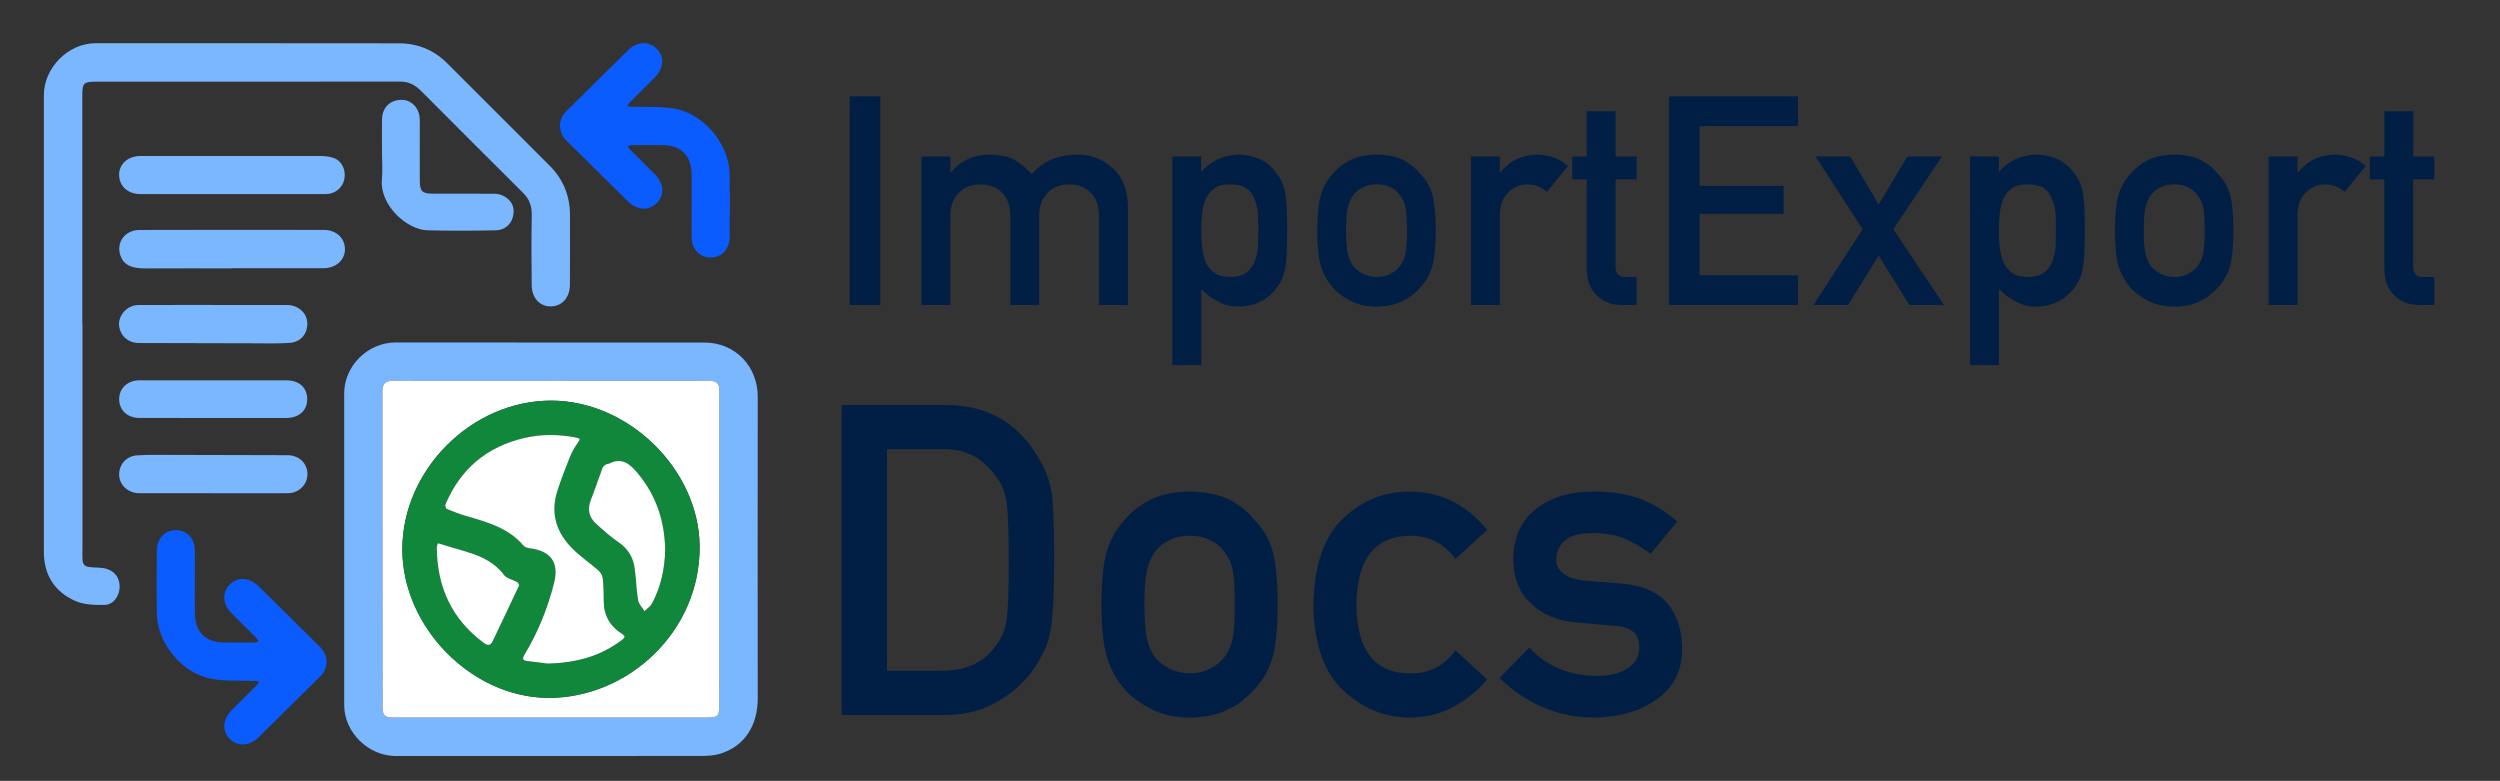 <?xml version="1.0" encoding="utf-8"?>
<!-- Generator: Adobe Illustrator 24.1.0, SVG Export Plug-In . SVG Version: 6.00 Build 0)  -->
<svg version="1.1" id="Layer_1" xmlns="http://www.w3.org/2000/svg" xmlns:xlink="http://www.w3.org/1999/xlink" x="0px" y="0px"
	 viewBox="0 0 5356 1673" style="enable-background:new 0 0 5356 1673;" xml:space="preserve">
<rect x="0" y="0" width="5356" height="1673" fill="#333333" stroke="none"/>
<style type="text/css">
	.st0{fill:#7BB7FF;}
	.st1{fill:#0B5CFF;}
	.st2{fill:#FFFFFF;}
	.st3{fill:#10873B;}
	.st4{fill:#011F44;}
</style>
<path class="st0" d="M1181.3,733.8c109.1,0,218.3,0,327.4,0c66.1,0,114.8,50.4,114.7,116.7c-0.3,215-0.2,429.9,0,644.9
	c0.1,59.4-28.5,103.5-80.7,119.5c-12.7,3.9-26.7,4.6-40.1,4.6c-218.3,0.3-436.5,0.2-654.8,0.2c-58.4,0-110.3-50.6-110.4-108.9
	c-0.2-222.7-0.2-445.3,0-668c0.1-59,50.5-108.9,109.8-109.1C958.6,733.6,1070,733.8,1181.3,733.8z M1541,1177.2
	c0-112.8,0-225.5,0-338.3c0-18.3-4.7-23-22.6-23c-225.5-0.1-451.1-0.1-676.6-0.3c-15.8,0-22.5,6.8-22.5,22.5
	c0.2,225.5,0.2,451.1,0.3,676.6c0,17.9,4.8,22.6,23,22.6c222.6,0.1,445.2,0.1,667.8,0c28.8,0,30.5-1.7,30.5-30.6
	C1541.1,1396.8,1541,1287,1541,1177.2z"/>
<path class="st0" d="M176.7,696.2c0,159.7,0,319.4,0,479c0,1.1,0,2.2-0.1,3.3c-0.5,36.4-0.5,36.4,36,37.7
	c25.2,0.9,41.6,14.6,43.5,36.2c1.9,21.2-11.5,43-31.4,43.5c-21.4,0.5-45-0.1-63.9-8.6c-43.5-19.5-66.8-55.3-66.8-104.5
	c0.1-326.3,0.1-652.6,0-979c0-58.7,52.3-111.2,110.8-111.2c216.8,0.1,433.6-0.2,650.4,0.2c39.7,0.1,74.5,14.4,102.8,42.7
	c73.4,73.2,146.7,146.4,219.9,219.8c28.8,28.9,43,64.1,43.2,104.7c0.2,49.8,0,99.6-0.1,149.4c-0.1,27.6-16,46.2-40.1,47
	c-23.9,0.8-41.5-17.6-41.8-45.2c-0.5-50.2-0.7-100.3,0.1-150.5c0.3-18.9-4.9-34-18.4-47.3c-73.2-72.8-146.2-145.9-219.1-219
	c-12.5-12.5-26.2-19.6-44.6-19.6c-216.4,0.3-432.9,0.2-649.3,0.2c-29.1,0-31.5,2.4-31.5,31.1c0,163.3,0,326.7,0,490
	C176.6,696.2,176.7,696.2,176.7,696.2z"/>
<path class="st1" d="M417.5,1247.4c0,23.1-0.5,46.1,0.1,69.2c0.9,36.8,22.6,58.8,59.1,59.8c23,0.6,46.1,0.3,69.2,0.1
	c2.7,0,5.4-1.3,8.1-2c-1.4-2.4-2.3-5.2-4.2-7.1c-17.8-17.9-35.7-35.7-53.6-53.5c-19.3-19.2-21-44.4-4.1-61.5
	c17.2-17.4,42.8-15.5,62.3,3.9c43.8,43.6,87.9,87,131.9,130.4c17.5,17.3,17.8,44.5,0.4,61.7c-44.2,43.8-88.5,87.5-132.7,131.2
	c-19.4,19.2-45.2,20.4-62.3,2.8c-16.4-16.9-14.6-41.3,4.5-60.6c18.3-18.4,36.8-36.7,55.1-55.2c1.7-1.7,2.6-4.1,3.9-6.1
	c-2.3-0.6-4.7-1.5-7-1.6c-30.6-1.2-61.8,0.8-91.9-4c-64.9-10.3-119.3-75.6-120.3-141.1c-0.7-44.6-0.3-89.3-0.1-134
	c0.1-25.8,17.3-44,40.6-44.1c23.6-0.1,40.6,17.7,40.9,43.5c0.3,22.7,0.1,45.4,0.1,68.1C417.4,1247.4,417.4,1247.4,417.5,1247.4z"/>
<path class="st0" d="M497.5,575c-61.9,0-123.7-0.2-185.6,0.1c-30.4,0.2-46.5-7.4-53.6-26.9c-10.3-28.2,9.1-55.4,40.2-55.5
	c100-0.3,199.9-0.2,299.9-0.2c31.9,0,63.7,0,95.6,0.1c26.6,0.1,45.3,17.7,45,42c-0.3,23.1-19.8,40-45.9,40c-65.2,0-130.3,0-195.5,0
	C497.5,574.8,497.5,574.9,497.5,575z"/>
<path class="st0" d="M497.3,415.8c-65.5,0-131.1,0.1-196.6,0c-26.8,0-45.3-17-45.5-41.3c-0.2-23.1,19.2-40.3,45.5-40.3
	c127.8-0.1,255.5-0.2,383.3,0c10.1,0,20.8,0.7,30.2,4c18.3,6.4,27.4,25.7,23.5,45.7c-3.6,18.3-19.7,31.8-39.4,31.9
	C631.3,415.9,564.3,415.8,497.3,415.8z"/>
<path class="st0" d="M818.4,325.4c0-23.4-0.4-46.9,0.1-70.3c0.5-25.3,18.2-41.8,42.9-41.2c21.6,0.6,37.8,18.9,37.9,42.9
	c0.1,43.2,0.1,86.4,0.1,129.6c0,23.6,4.9,28.5,28.1,28.5c43.6,0,87.1,0,130.7,0.1c22.2,0,41.2,16,42.1,35.1
	c1.1,23.8-14.1,42.8-38.2,43.3c-48.7,1.1-97.4,1.2-146,0c-45.4-1.1-103-54.9-97.9-108.7C819.9,365,818.4,345.1,818.4,325.4z"/>
<path class="st0" d="M457.2,653.5c52.7,0,105.4,0,158.1,0c22.9,0,41.8,16.3,43,37c1.4,23.7-13.5,42.5-37.7,44.1
	c-24.8,1.7-49.7,1-74.6,0.9c-82.7-0.1-165.4-0.2-248.1-0.6c-22.6-0.1-39.1-14.2-42.5-35.2c-3-18.7,9.8-38.4,29.6-44.5
	c4.8-1.5,10.1-1.8,15.1-1.8c52.3-0.1,104.7-0.1,157-0.1C457.2,653.4,457.2,653.5,457.2,653.5z"/>
<path class="st0" d="M455.5,1056.7c-52.3,0-104.7,0-157,0c-23.2,0-42.1-16.7-43.2-38.1c-1.1-22.2,14.6-41.4,38-43
	c25.1-1.7,50.5-1,75.7-1c82.3,0.1,164.7,0.2,247,0.6c22.7,0.1,39.7,14.7,42.3,35.2c2.6,20.4-9.9,39-30.5,44.9
	c-4.5,1.3-9.4,1.4-14.1,1.4c-52.7,0.1-105.4,0.1-158.1,0.1C455.5,1056.8,455.5,1056.8,455.5,1056.7z"/>
<path class="st0" d="M455.5,895.5c-52.4,0-104.7,0.1-157.1-0.1c-25.5-0.1-42.9-16.6-43.1-40c-0.2-23.5,17.9-40.6,43.7-40.6
	c104.7-0.1,209.5-0.1,314.2,0c27.8,0,44.9,15.6,45,40.1c0.1,24.8-17.5,40.6-45.6,40.6C560.3,895.6,507.9,895.5,455.5,895.5z"/>
<path class="st2" d="M1541,1177.2c0,109.8,0.1,219.7-0.1,329.5c0,28.9-1.7,30.6-30.5,30.6c-222.6,0.1-445.2,0.1-667.8,0
	c-18.3,0-23-4.7-23-22.6c-0.1-225.5-0.1-451.1-0.3-676.6c0-15.7,6.7-22.5,22.5-22.5c225.5,0.2,451.1,0.2,676.6,0.3
	c17.9,0,22.6,4.7,22.6,23C1541,951.6,1541,1064.4,1541,1177.2z M1180.1,858.3c-169.9,0.3-318.1,148.6-318.1,318.5
	c0,166.9,148.4,317.2,311.9,318.3c170.2,1.2,326.7-141.3,325-325.3C1497.3,1006.3,1347,858,1180.1,858.3z"/>
<path class="st3" d="M1180.1,858.3c166.9-0.3,317.2,148,318.7,311.5c1.7,184.1-154.8,326.6-325,325.3
	c-163.5-1.2-311.9-151.4-311.9-318.3C862,1006.9,1010.2,858.5,1180.1,858.3z M1172.5,1421.6c62.8-1.2,114.6-16.2,160.1-50.7
	c6.9-5.2,7.4-8.3-0.4-13.2c-25.5-16.1-38.5-39.2-38.8-69.6c-0.1-16.1-0.4-32.3-2-48.3c-0.6-6-4.2-13.1-8.7-17
	c-17.5-15.5-37-28.8-53.8-45c-36.8-35.4-50.9-78-34.2-127.9c7.8-23.2,16.3-46.2,25.5-68.9c4.6-11.3,10.4-22.5,17.7-32.3
	c5.9-7.8,5.3-9.5-3.9-11.3c-36.8-7.2-73.5-7.6-110.1,0.8c-80.6,18.6-137.2,66-169.5,142.2c-1.1,2.6,0.7,9.1,2.8,10
	c13.5,5.6,27.2,10.8,41.1,14.9c45.1,13.2,90.5,25.2,122.9,63.3c2.9,3.4,8.6,5.4,13.3,6c45.8,5.8,63.7,30.5,52.3,75.4
	c-13.7,53.8-34.4,104.9-63.1,152.6c-5,8.3-4.3,12.4,6,13.6C1146.1,1418,1162.4,1420.3,1172.5,1421.6z M1425.1,1178
	c-1.2-61.5-19-115.8-58-163c-17-20.5-34-36.1-62.4-21.5c-1.9,1-4.6,0.4-6.3,1.6c-2.8,1.9-6.3,4.2-7.3,7.1
	c-8.6,22.9-16.2,46.2-25.2,69c-7.8,19.9-4.3,36.9,11.1,50.9c15.7,14.2,31.6,28.4,49,40.4c20.3,14,31,32.7,34,56.2
	c2.9,22.4,3.4,45.2,7.2,67.5c1.4,8.3,8.9,15.5,13.6,23.2c5.5-5.4,12.6-9.8,16.1-16.2C1416.2,1256.9,1424.2,1217.8,1425.1,1178z
	 M938.1,1163.8c-0.6,2.5-2.3,6.1-2.3,9.6c0.7,83.9,31.8,152.8,100.2,203.5c9.6,7.1,15,6.3,20-4.3c18.6-39.3,37.4-78.4,55.8-117.8
	c0.8-1.7-1.6-6.5-3.8-7.8c-9.3-5.4-22.3-7.6-28.2-15.3c-20.2-26.7-48-39.7-78.4-49.1C981.1,1176.5,960.8,1170.6,938.1,1163.8z"/>
<path class="st2" d="M1172.5,1421.6c-10.1-1.3-26.4-3.6-42.8-5.4c-10.4-1.1-11-5.3-6-13.6c28.7-47.7,49.4-98.8,63.1-152.6
	c11.5-45-6.4-69.7-52.3-75.4c-4.7-0.6-10.4-2.6-13.3-6c-32.4-38-77.9-50-122.9-63.3c-14-4.1-27.7-9.3-41.1-14.9
	c-2.1-0.9-3.9-7.4-2.8-10c32.3-76.2,88.9-123.6,169.5-142.2c36.6-8.4,73.3-8,110.1-0.8c9.2,1.8,9.8,3.5,3.9,11.3
	c-7.3,9.7-13.1,20.9-17.7,32.3c-9.2,22.7-17.8,45.6-25.5,68.9c-16.7,49.9-2.6,92.5,34.2,127.9c16.8,16.2,36.3,29.5,53.8,45
	c4.5,4,8.1,11,8.7,17c1.7,16,1.9,32.2,2,48.3c0.3,30.4,13.3,53.6,38.8,69.6c7.8,4.9,7.3,8,0.4,13.2
	C1287.1,1405.5,1235.3,1420.4,1172.5,1421.6z"/>
<path class="st2" d="M1425.1,1178c-0.9,39.7-8.9,78.9-28.3,115c-3.4,6.4-10.6,10.9-16.1,16.2c-4.7-7.7-12.2-15-13.6-23.2
	c-3.7-22.3-4.3-45.1-7.2-67.5c-3-23.5-13.7-42.2-34-56.2c-17.4-11.9-33.3-26.1-49-40.4c-15.4-13.9-18.9-31-11.1-50.9
	c9-22.8,16.6-46.1,25.2-69c1.1-2.9,4.6-5.2,7.3-7.1c1.7-1.1,4.4-0.6,6.3-1.6c28.4-14.6,45.5,1,62.4,21.5
	C1406.2,1062.2,1423.9,1116.5,1425.1,1178z"/>
<path class="st2" d="M938.1,1163.8c22.7,6.8,43.1,12.7,63.3,18.9c30.5,9.3,58.2,22.3,78.4,49.1c5.8,7.7,18.8,9.9,28.2,15.3
	c2.2,1.2,4.6,6.1,3.8,7.8c-18.3,39.4-37.2,78.5-55.8,117.8c-5,10.6-10.4,11.4-20,4.3c-68.4-50.7-99.5-119.6-100.2-203.5
	C935.7,1169.9,937.4,1166.4,938.1,1163.8z"/>
<path class="st1" d="M1481.8,440c0-23.1,0.5-46.1-0.1-69.2c-0.9-36.8-22.6-58.8-59.1-59.8c-23-0.6-46.1-0.3-69.2-0.1
	c-2.7,0-5.4,1.3-8.1,2c1.4,2.4,2.3,5.2,4.2,7.1c17.8,17.9,35.7,35.7,53.6,53.5c19.3,19.2,21,44.4,4.1,61.5
	c-17.2,17.4-42.8,15.5-62.3-3.9c-43.8-43.6-87.9-87-131.9-130.4c-17.5-17.3-17.8-44.5-0.4-61.7c44.2-43.8,88.5-87.5,132.7-131.2
	c19.4-19.2,45.2-20.4,62.3-2.8c16.4,16.9,14.6,41.3-4.5,60.6c-18.3,18.4-36.8,36.7-55.1,55.2c-1.7,1.7-2.6,4.1-3.9,6.1
	c2.3,0.6,4.7,1.5,7,1.6c30.6,1.2,61.8-0.8,91.8,4c64.9,10.3,119.3,75.6,120.3,141.1c0.7,44.6,0.3,89.3,0.1,134
	c-0.1,25.8-17.3,44-40.6,44.1c-23.6,0.1-40.6-17.7-40.9-43.5c-0.3-22.7-0.1-45.4-0.1-68.1C1481.9,440,1481.8,440,1481.8,440z"/>
<g>
	<path class="st4" d="M1820.4,206.5h65.5v446.9h-65.5V206.5z"/>
	<path class="st4" d="M1974.2,335.2h62V369h1.2c21-25.1,48.7-37.7,83.1-37.7c22.1,0.4,39.8,4.2,53.3,11.3
		c13.3,8,25.4,18.1,36.5,30.3c24.9-28.2,58.3-42.1,100.2-41.7c26.4,0,50.5,9.3,72.3,27.9c21.7,18.8,32.9,46.4,33.7,82.8v211.5h-61.9
		V463.7c0-22.3-5.9-39.3-17.8-50.9c-11.9-11.9-27.1-17.8-45.8-17.8c-18.7,0-34.1,5.9-46.2,17.8c-12.3,11.7-18.4,28.6-18.4,50.9
		v189.7h-61.9V463.7c0-22.3-5.9-39.3-17.8-50.9c-12.1-11.9-27.4-17.8-46.2-17.8c-18.7,0-34,5.9-45.8,17.8
		c-12.5,11.7-18.7,28.6-18.7,50.9v189.7h-61.9V335.2z"/>
	<path class="st4" d="M2511.6,335.2h61.9v33.1c20.6-23.7,47.1-36.1,79.5-37.1c37.8,1,65.4,14.9,82.8,41.7
		c8.5,10,14.3,23.2,17.5,39.5c3,16.1,4.4,43.5,4.4,82.1c0,37.6-1.5,64.6-4.4,80.9c-3.2,16.4-9,29.7-17.5,40.2
		c-8.5,12.3-19.7,22.1-33.5,29.4c-13.6,7.6-30.1,11.5-49.2,12c-15.8,0-30-3.6-42.4-10.7c-13.4-6.5-25.8-15.5-37.1-26.8v162.6h-61.9
		V335.2z M2634.4,593.4c14.7,0,26.2-2.9,34.7-8.6c8.5-5.9,14.6-13.5,18.1-22.8c4-9.6,6.6-20.3,8-32c0.4-11.5,0.6-23.3,0.6-35.4
		c0-12.7-0.2-25.1-0.6-37.2c-1.4-12.1-4.1-22.8-8-32c-3.6-9.6-9.6-17.2-18.1-22.8c-8.5-5.1-20.1-7.7-34.7-7.7c-13.9,0-24.9,3-33,8.9
		c-8.5,5.9-14.8,13.7-18.7,23.4c-3.8,9.6-6.2,20.1-7.4,31.4c-1.2,11.9-1.8,23.9-1.8,36c0,11.3,0.6,22.6,1.8,33.8
		c1.2,11.9,3.7,22.7,7.4,32.3c4,9.6,10.2,17.4,18.7,23.4C2609.5,590.3,2620.5,593.4,2634.4,593.4z"/>
	<path class="st4" d="M2822.1,494c0-33.6,2.7-59.4,8-77.4c5.5-17.6,14.1-32.4,25.5-44.5c8.5-10.6,20.4-20,35.6-28.4
		c15-7.9,34.3-12.1,57.9-12.5c24.3,0.4,44,4.6,59.1,12.6c14.8,8.4,26.3,17.9,34.4,28.5c12.2,12.1,20.9,26.9,26,44.4
		c4.9,18,7.4,43.7,7.4,77.2c0,33.5-2.5,59.1-7.4,76.6c-5.1,17.6-13.9,32.8-26.1,45.7c-4,4.7-8.8,9.3-14.5,13.8
		c-5.1,5.1-11.8,9.5-19.9,13.2c-15,8.8-34.7,13.4-59.1,13.8c-23.5-0.4-42.8-5-57.9-13.8c-15.2-8-27.1-17-35.6-27
		c-11.5-12.9-20-28.1-25.5-45.7C2824.8,553.1,2822.1,527.5,2822.1,494z M3014.3,494.6c0-22.8-1-39.4-3-49.8
		c-2-10-6.1-18.9-12.2-26.5c-4.6-7.2-11.3-12.8-20.2-16.9c-8.5-4.3-18.5-6.5-29.8-6.5c-10.5,0-20.2,2.2-29.2,6.5
		c-8.5,4.1-15.5,9.7-20.8,16.9c-5.4,7.6-9.2,16.4-11.6,26.5c-2.4,10.5-3.6,26.9-3.6,49.2c0,22.1,1.2,38.3,3.6,48.6
		c2.4,10.5,6.2,19.7,11.6,27.7c5.4,6.1,12.3,11.6,20.8,16.3c8.9,4.5,18.6,6.8,29.2,6.8c11.3,0,21.2-2.3,29.8-6.8
		c8.9-4.7,15.7-10.1,20.2-16.3c6.1-8,10.2-17.2,12.2-27.7C3013.3,532.4,3014.3,516.4,3014.3,494.6z"/>
	<path class="st4" d="M3151.3,335.2h61.9V369h1.3c20.4-25.1,47.1-37.7,80.2-37.7c24.8,0.4,46.3,8.6,64.7,24.4l-45.2,55.3
		c-13.1-10.7-26.7-16-40.7-16c-15.9,0-29.4,5.3-40.7,16c-12.7,10.4-19.2,27.3-19.6,50.6v191.8h-61.9V335.2z"/>
	<path class="st4" d="M3399.3,238.4h61.9v96.9h45.1v49h-45.1v185.5c-0.4,16.1,6.9,24,22,23.6h23.2v60H3474
		c-21.7,0-39.5-6.9-53.3-20.8c-14.2-13.3-21.3-32.5-21.3-57.6V384.3h-31.1v-49h31.1V238.4z"/>
	<path class="st4" d="M3575.6,206.5h276.5v63.7h-211v127.9h180.1v60h-180.1v131.6h211v63.7h-276.5V206.5z"/>
	<path class="st4" d="M3889.6,335.2h74.2l61.1,102.9l61.4-102.9h74.2L4056.3,491l108.4,162.5h-73.9l-65.9-105.9l-65.6,105.9h-74.2
		L3990.5,491L3889.6,335.2z"/>
	<path class="st4" d="M4220.5,335.2h61.9v33.1c20.6-23.7,47.1-36.1,79.5-37.1c37.8,1,65.4,14.9,82.8,41.7
		c8.5,10,14.3,23.2,17.5,39.5c3,16.1,4.4,43.5,4.4,82.1c0,37.6-1.5,64.6-4.4,80.9c-3.2,16.4-9,29.7-17.5,40.2
		c-8.5,12.3-19.7,22.1-33.5,29.4c-13.6,7.6-30.1,11.5-49.2,12c-15.8,0-30-3.6-42.4-10.7c-13.4-6.5-25.8-15.5-37.1-26.8v162.6h-61.9
		V335.2z M4343.2,593.4c14.7,0,26.2-2.9,34.7-8.6c8.5-5.9,14.6-13.5,18.1-22.8c4-9.6,6.6-20.3,8-32c0.4-11.5,0.6-23.3,0.6-35.4
		c0-12.7-0.2-25.1-0.6-37.2c-1.4-12.1-4.1-22.8-8-32c-3.6-9.6-9.6-17.2-18.1-22.8c-8.5-5.1-20.1-7.7-34.7-7.7c-13.9,0-24.9,3-33,8.9
		c-8.5,5.9-14.8,13.7-18.7,23.4c-3.8,9.6-6.2,20.1-7.4,31.4c-1.2,11.9-1.8,23.9-1.8,36c0,11.3,0.6,22.6,1.8,33.8
		c1.2,11.9,3.7,22.7,7.4,32.3c4,9.6,10.2,17.4,18.7,23.4C4318.4,590.3,4329.4,593.4,4343.2,593.4z"/>
	<path class="st4" d="M4531,494c0-33.6,2.7-59.4,8-77.4c5.5-17.6,14.1-32.4,25.5-44.5c8.5-10.6,20.4-20,35.6-28.4
		c15-7.9,34.3-12.1,57.9-12.5c24.3,0.4,44,4.6,59.1,12.6c14.8,8.4,26.3,17.9,34.4,28.5c12.2,12.1,20.9,26.9,26,44.4
		c4.9,18,7.4,43.7,7.4,77.2c0,33.5-2.5,59.1-7.4,76.6c-5.1,17.6-13.9,32.8-26.1,45.7c-4,4.7-8.8,9.3-14.5,13.8
		c-5.1,5.1-11.8,9.5-19.9,13.2c-15,8.8-34.7,13.4-59.1,13.8c-23.5-0.4-42.8-5-57.9-13.8c-15.2-8-27.1-17-35.6-27
		c-11.5-12.9-20-28.1-25.5-45.7C4533.7,553.1,4531,527.5,4531,494z M4723.2,494.6c0-22.8-1-39.4-3-49.8c-2-10-6.1-18.9-12.2-26.5
		c-4.6-7.2-11.3-12.8-20.2-16.9c-8.5-4.3-18.5-6.5-29.8-6.5c-10.5,0-20.2,2.2-29.2,6.5c-8.5,4.1-15.5,9.7-20.8,16.9
		c-5.4,7.6-9.2,16.4-11.6,26.5c-2.4,10.5-3.6,26.9-3.6,49.2c0,22.1,1.2,38.3,3.6,48.6c2.4,10.5,6.2,19.7,11.6,27.7
		c5.4,6.1,12.3,11.6,20.8,16.3c8.9,4.5,18.6,6.8,29.2,6.8c11.3,0,21.2-2.3,29.8-6.8c8.9-4.7,15.7-10.1,20.2-16.3
		c6.1-8,10.2-17.2,12.2-27.7C4722.2,532.4,4723.2,516.4,4723.2,494.6z"/>
	<path class="st4" d="M4860.2,335.2h61.9V369h1.3c20.4-25.1,47.1-37.7,80.2-37.7c24.8,0.4,46.3,8.6,64.7,24.4l-45.2,55.3
		c-13.1-10.7-26.7-16-40.7-16c-15.9,0-29.4,5.3-40.7,16c-12.7,10.4-19.2,27.3-19.6,50.6v191.8h-61.9V335.2z"/>
	<path class="st4" d="M5108.2,238.4h61.9v96.9h45.1v49H5170v185.5c-0.4,16.1,6.9,24,22,23.6h23.2v60h-32.3
		c-21.7,0-39.5-6.9-53.3-20.8c-14.2-13.3-21.3-32.5-21.3-57.6V384.3h-31.1v-49h31.1V238.4z"/>
</g>
<g>
	<path class="st4" d="M1803,867.6h225.1c87.1,0.6,152.4,38,196,112.1c15.6,24.9,25.4,51,29.5,78.4c3.2,27.3,4.8,74.6,4.8,141.7
		c0,71.4-2.5,121.2-7.5,149.4c-2.4,14.3-5.9,27-10.6,38.3c-5,10.9-11,22.3-18.1,34.2c-18.8,31.3-45,57.1-78.6,77.4
		c-33.3,21.9-74,32.8-122.3,32.8H1803V867.6z M1900.4,1437.1h116.6c54.8,0,94.5-19.3,119.3-58c10.9-14.3,17.8-32.4,20.8-54.3
		c2.6-21.6,4-62.1,4-121.4c0-57.8-1.3-99.2-4-124.2c-3.5-25-11.9-45.2-25.2-60.7c-27.1-38.7-65.4-57.4-114.9-56.2h-116.6V1437.1z"/>
	<path class="st4" d="M2359.7,1294.9c0-49.9,4-88.2,11.9-115c8.2-26.2,20.9-48.2,37.9-66.2c12.6-15.7,30.3-29.8,53-42.1
		c22.4-11.8,51-18,86.1-18.6c36.2,0.6,65.5,6.8,87.8,18.7c22.1,12.5,39.1,26.6,51.2,42.4c18.2,17.9,31.1,39.9,38.7,66.1
		c7.3,26.7,11,65,11,114.8c0,49.8-3.7,87.8-11,113.9c-7.6,26.1-20.6,48.7-38.8,67.9c-5.9,7-13.1,13.8-21.6,20.5
		c-7.6,7.6-17.5,14.1-29.6,19.6c-22.4,13.1-51.6,19.9-87.8,20.5c-35-0.6-63.7-7.4-86-20.5c-22.6-11.8-40.3-25.2-52.9-40.1
		c-17.1-19.1-29.7-41.8-37.9-67.9C2363.7,1382.7,2359.7,1344.7,2359.7,1294.9z M2645.4,1295.8c0-33.8-1.5-58.5-4.4-74.1
		c-3-14.9-9-28-18.1-39.3c-6.8-10.7-16.8-19-30.1-25.1c-12.7-6.4-27.4-9.6-44.2-9.6c-15.6,0-30.1,3.2-43.3,9.6
		c-12.7,6.1-23,14.5-31,25.1c-8,11.3-13.7,24.4-17.2,39.3c-3.5,15.5-5.3,39.9-5.3,73.1c0,32.9,1.8,57,5.3,72.2
		c3.5,15.5,9.3,29.3,17.2,41.1c8,9.1,18.3,17.2,31,24.2c13.3,6.7,27.7,10.1,43.3,10.1c16.8,0,31.5-3.4,44.2-10.1
		c13.3-7,23.3-15.1,30.1-24.2c9.1-11.9,15.2-25.6,18.1-41.1C2643.9,1351.9,2645.4,1328.1,2645.4,1295.8z"/>
	<path class="st4" d="M3186.1,1455.7c-20,23.6-43.6,42.8-70.6,57.6c-27.1,15.4-58.4,23.4-94,24c-54,0-101.5-19-142.3-56.9
		c-42.3-38-64-99.5-65.2-184.5c1.2-85.9,22.9-148.2,65.3-186.8c40.9-38,88.3-56.6,142.4-56c35.6,0.6,66.9,8.2,93.9,22.7
		c27.1,14.8,50.6,34.7,70.6,59.5l-68,62.3c-23.2-32-54.3-48.6-93.1-49.8c-78.3-1.2-118,48.2-119.2,148.1
		c1.2,99.3,40.9,148.3,119.2,146.7c38.8-0.6,69.9-17.1,93.1-49.4L3186.1,1455.7z"/>
	<path class="st4" d="M3276.5,1387.4c37.5,40.4,85.8,60.6,145.1,60.6c26.5,0,48.2-5.3,65-15.9c16.8-10.6,25.2-25.5,25.2-44.7
		c0-17-5-28.9-15-35.5c-10.3-7-24-10.8-41.1-11.4l-81.4-7.3c-38.6-3.6-70-17-94.2-40.1c-24.8-22.5-37.4-53.9-38-94.3
		c0.6-48.6,17.2-85,49.9-109.3c31.8-24.3,72.1-36.5,121-36.5c21.2,0,40.2,1.4,57,4.1c16.8,3,32.5,7.3,47.3,12.7
		c28.3,11.8,53.6,27.8,76,47.8l-57,68.8c-17.7-13.2-36.4-24.1-56.2-32.7c-19.5-7.7-41.9-11.5-67.2-11.5c-28.9,0-49.1,5.3-60.6,16
		c-12.1,10.6-18.1,24.3-18.1,41.1c-0.6,10.6,4,19.9,13.7,27.8c8.8,8.8,24.5,14.4,46.9,16.9l76,5.9c47.8,3.7,82.2,18.6,103.5,44.7
		c19.7,25.5,29.6,57.9,29.6,97.2c-0.6,45.9-18.7,81.4-54.3,106.3c-35.3,25.5-80.5,38.6-135.5,39.2c-74.8,0-142-28.2-201.7-84.7
		L3276.5,1387.4z"/>
</g>
</svg>
